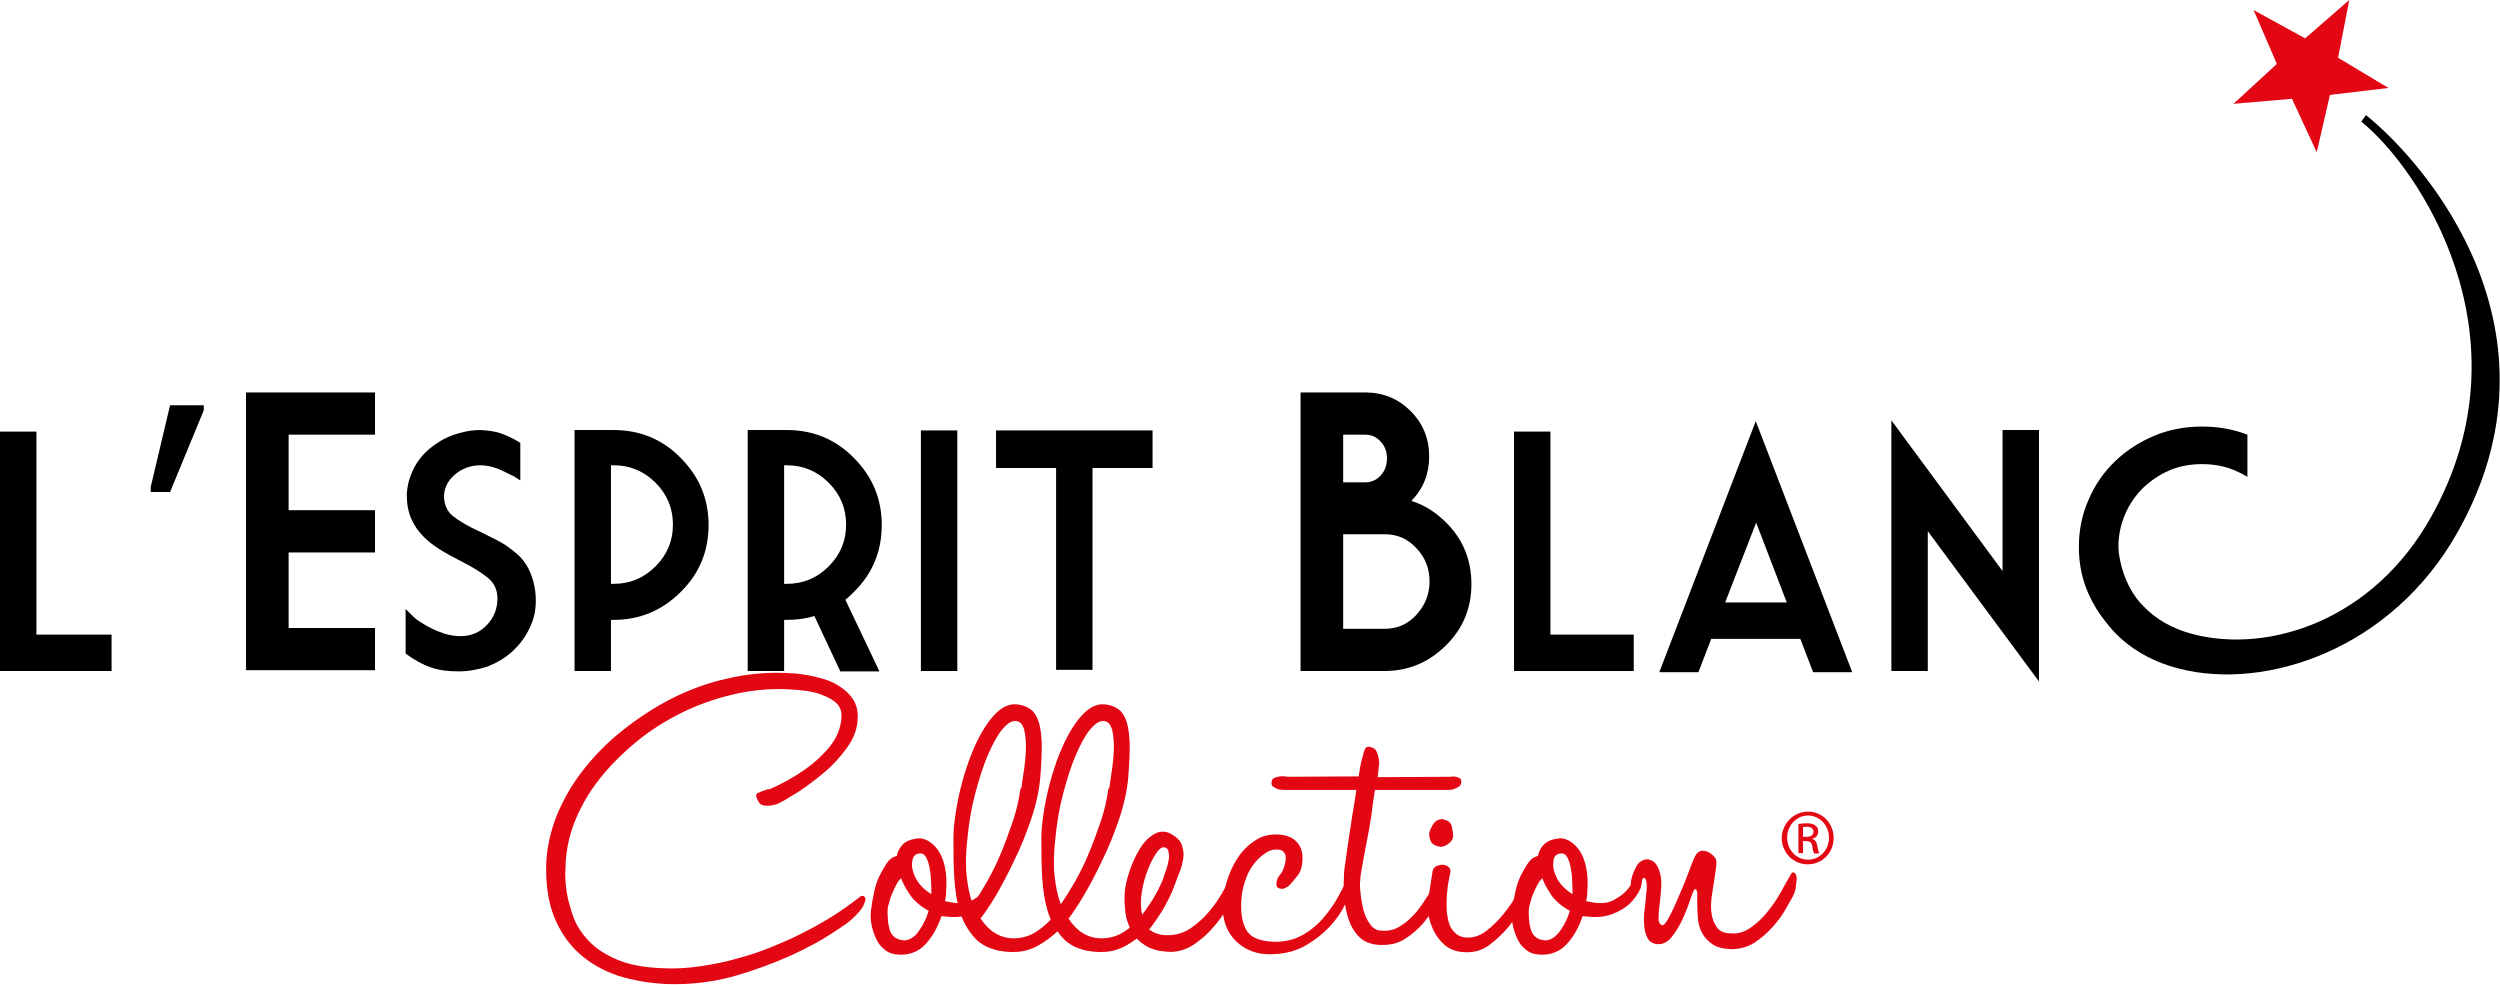 <?xml version="1.0" encoding="utf-8"?>
<!-- Generator: Adobe Illustrator 27.1.0, SVG Export Plug-In . SVG Version: 6.00 Build 0)  -->
<svg version="1.1" baseProfile="tiny" id="Calque_1"
	 xmlns="http://www.w3.org/2000/svg" xmlns:xlink="http://www.w3.org/1999/xlink" x="0px" y="0px" viewBox="0 0 645.3 254.2"
	 overflow="visible" xml:space="preserve">
<path fill="#E30613" d="M198.7,203.7c3.4-1.5,6.4-3.2,9.1-5.1c2.3-1.6,4.4-3.5,6.3-5.8c1.9-2.3,2.9-4.8,3.1-7.6
	c0.1-1.4-0.3-2.6-1.1-3.5c-0.8-0.9-2.2-1.7-4.1-2.4c-1.9-0.8-4.9-1.2-8.8-1.4c-4.8-0.2-9.6,0.3-14.2,1.4c-4.6,1.1-9.1,2.7-13.3,4.8
	c-4.2,2.1-8.1,4.6-11.6,7.5c-3.5,2.9-6.6,6-9.3,9.4c-2.7,3.4-4.7,6.9-6.3,10.7c-1.5,3.7-2.3,7.4-2.5,11.1c0,0.3,0,1.2-0.1,2.6
	c0,1.4,0.1,3.1,0.4,5c0.3,1.9,0.9,4,1.7,6.3c0.8,2.2,2.2,4.3,4,6.2c1.8,1.9,4.2,3.5,7.3,4.8c3,1.3,6.8,2,11.4,2.2
	c3.4,0.2,6.8,0,10.1-0.5c3.3-0.5,6.5-1.1,9.5-2c3.1-0.8,6-1.8,8.7-2.9c2.7-1.1,5.3-2.2,7.6-3.4c5.5-2.7,10.5-5.8,15.1-9.4
	c0.2-0.2,0.4-0.3,0.6-0.4c0.5-0.2,0.8,0,1.1,0.6c0.1,0,0,0.5-0.4,1.5c-0.3,1-1.5,2.4-3.5,4.2c-0.3,0.3-1.8,1.4-4.6,3.2
	c-2.7,1.8-6.3,3.8-10.7,5.8c-4.4,2-9.3,3.8-14.8,5.4c-5.5,1.5-11.3,2.2-17.2,2c-4.5-0.2-8.6-0.9-12.5-2.1c-3.9-1.3-7.3-3.2-10.1-5.7
	c-2.8-2.5-5-5.7-6.6-9.6c-1.5-3.9-2.2-8.5-2-13.9c0.2-4.1,1.1-8.1,2.7-12.2c1.7-4.1,3.9-8,6.8-11.7c2.9-3.7,6.2-7.1,10.1-10.2
	c3.9-3.1,8.1-5.9,12.6-8.2c4.5-2.3,9.3-4.1,14.3-5.2c5-1.2,10.1-1.7,15.1-1.5c0.2,0,0.8,0,1.8,0.1c1,0,2.2,0.2,3.6,0.4
	c1.4,0.2,2.9,0.6,4.4,1c1.5,0.4,3,1.1,4.4,2c1.3,0.9,2.5,1.9,3.3,3.2c0.9,1.3,1.3,2.8,1.3,4.6c0,2.8-0.9,5.4-2.7,7.9
	c-1.8,2.5-3.8,4.7-6.1,6.6c-2.3,1.9-4.4,3.5-6.4,4.8c-2,1.2-3.2,2-3.6,2.2c-0.4,0.2-0.9,0.5-1.5,0.8c-0.6,0.3-1.3,0.5-2,0.6
	c-0.7,0.1-1.4,0.1-2,0c-0.6-0.1-1.1-0.5-1.4-1.1c-0.6-1.1-0.7-1.8-0.1-2.1c0.6-0.3,1.4-0.6,2.6-1V203.7z"/>
<path fill="#E30613" d="M247.3,233.1c1.4,0.1,2.6-0.2,3.6-0.7c1.1-0.6,2-1.2,2.7-1.8c0.9-0.8,1.6-1.7,2.1-2.6l1.1-1.8
	c0.5-0.8,0.9-0.9,1.3-0.3c0.4,0.6,0.3,1.7-0.1,3.3c-0.7,1.6-1.7,3-3,4.2c-1.1,1-2.6,1.9-4.5,2.6c-1.9,0.7-4.2,0.9-7,0.5h-0.5
	c-0.9,2.7-2.2,5.1-4,7.1c-1.8,2-4.2,3-7.2,2.8c-1.4-0.1-2.6-0.5-3.6-1.4c-1-0.8-1.7-1.8-2.2-3c-0.5-1.2-0.9-2.4-1.1-3.6
	c-0.2-1.3-0.2-2.4-0.1-3.3c0.5-3.9,1.2-6.8,2-8.6c0.9-1.8,1.7-3.2,2.4-4.1c0.4-0.5,0.8-0.8,1.1-1c0.3-0.2,0.7-0.3,1.2-0.5
	c0.2-1.2,0.8-2.2,1.6-3c0.8-0.8,2.1-1.3,3.8-1.5c0.8-0.1,1.6,0.1,2.6,0.6c0.9,0.5,1.8,1.3,2.6,2.4c0.8,1.1,1.4,2.6,1.8,4.4
	c0.4,1.8,0.5,4,0.3,6.6c0,0.4,0,0.8-0.1,1.1c0,0.3-0.1,0.7-0.2,1.1C245.3,232.9,246.3,233.1,247.3,233.1z M229.1,235.2
	c0,0.6,0,1.4,0.1,2.2c0,0.8,0.2,1.6,0.4,2.4c0.2,0.8,0.6,1.5,1.2,2c0.6,0.5,1.3,0.8,2.3,0.9c0.7,0.1,1.4-0.1,2.1-0.5
	c0.7-0.4,1.4-1,1.9-1.8c0.6-0.8,1.1-1.6,1.5-2.5c0.5-0.9,0.8-1.8,1.1-2.8c-1.1-0.6-2.1-1.3-3-2.1c-0.9-0.8-1.6-1.6-2.1-2.5
	c-0.9-1.3-1.5-2.5-2-3.8c-0.3,0.2-0.7,0.7-1.1,1.4c-0.4,0.7-0.8,1.5-1.1,2.3c-0.4,0.8-0.7,1.7-0.9,2.6
	C229.2,233.9,229.1,234.6,229.1,235.2z M240.4,230.8c0-1,0-2.2-0.1-3.5c0-1.3-0.2-2.4-0.4-3.5c-0.2-1-0.5-1.9-0.9-2.6
	c-0.4-0.7-1-1-1.7-0.9c-1,0.1-1.6,0.7-1.8,1.8c-0.2,1.1-0.1,2.2,0.3,3.2C236.5,227.5,238,229.3,240.4,230.8z"/>
<path fill="#E30613" d="M261.7,242.2c2.1,0,4.1-0.6,5.9-1.8c1.8-1.2,3.4-2.6,4.8-4.4c1.4-1.7,2.7-3.5,3.8-5.3c1.1-1.8,2-3.4,2.7-4.6
	c0.2-0.5,0.5-0.7,0.8-0.6c0.3,0.1,0.5,0.4,0.7,0.9c0.1,0.5,0.1,1.2-0.1,2.1c-0.2,0.9-0.6,1.9-1.2,3.1c-0.2,0.4-0.8,1.4-1.7,3
	c-0.9,1.6-2.1,3.2-3.6,4.9c-1.5,1.7-3.5,3.2-5.7,4.5c-2.3,1.3-4.8,1.9-7.7,1.7c-3.5-0.2-6.2-1.2-8.2-3c-1.9-1.9-3.4-4.2-4.3-7
	c-0.9-2.8-1.4-5.9-1.6-9.4c-0.2-3.4-0.2-6.8-0.2-10c0-1.9,0.2-4.1,0.6-6.6c0.4-2.5,0.9-5,1.6-7.6c0.7-2.6,1.5-5.1,2.5-7.6
	c1-2.5,2.1-4.7,3.3-6.6c1.2-1.9,2.5-3.5,3.9-4.6c1.4-1.1,2.8-1.6,4.3-1.5c1.4,0.1,2.6,0.5,3.6,1.2c1,0.7,1.7,1.8,2.2,3.3
	c0.5,1.5,0.7,3.5,0.8,5.8c0,2.4-0.1,5.3-0.4,8.8c-0.3,3.3-1.1,6.9-2.4,10.7c-1.3,3.8-2.7,7.3-4.4,10.7c-1.6,3.4-3.2,6.4-4.8,9.1
	c-1.6,2.7-2.9,4.5-3.8,5.7C255.4,240.5,258.2,242.2,261.7,242.2z M263.6,203.6c0.1-0.8,0.3-2.1,0.6-4.1c0.3-1.9,0.5-3.8,0.6-5.8
	c0.1-1.9-0.1-3.7-0.4-5.2c-0.4-1.5-1.1-2.3-2.2-2.4c-1.1-0.1-2.3,0.7-3.6,2.3c-1.3,1.6-2.5,3.9-3.7,6.7c-1.2,2.8-2.2,6.1-3.2,9.8
	c-1,3.7-1.6,7.6-2,11.6c-0.4,3.5-0.5,6.7-0.2,9.5c0.3,2.8,0.8,5.3,1.6,7.4c1.2-1.7,2.4-3.6,3.6-5.7c1.2-2.1,2.4-4.5,3.5-7.1
	c1.1-2.6,2.1-5.3,3.1-8.2c1-2.9,1.7-5.8,2.1-8.9H263.6z"/>
<path fill="#E30613" d="M284.4,242.2c2.1,0,4.1-0.6,5.9-1.8c1.8-1.2,3.4-2.6,4.8-4.4c1.4-1.7,2.7-3.5,3.8-5.3c1.1-1.8,2-3.4,2.7-4.6
	c0.2-0.5,0.5-0.7,0.8-0.6c0.3,0.1,0.5,0.4,0.7,0.9c0.1,0.5,0.1,1.2-0.1,2.1c-0.2,0.9-0.6,1.9-1.2,3.1c-0.2,0.4-0.8,1.4-1.7,3
	c-0.9,1.6-2.1,3.2-3.6,4.9c-1.5,1.7-3.5,3.2-5.7,4.5c-2.3,1.3-4.8,1.9-7.7,1.7c-3.5-0.2-6.2-1.2-8.2-3c-1.9-1.9-3.4-4.2-4.3-7
	c-0.9-2.8-1.4-5.9-1.6-9.4c-0.2-3.4-0.2-6.8-0.2-10c0-1.9,0.2-4.1,0.6-6.6c0.4-2.5,0.9-5,1.6-7.6c0.7-2.6,1.5-5.1,2.5-7.6
	c1-2.5,2.1-4.7,3.3-6.6c1.2-1.9,2.5-3.5,3.9-4.6c1.4-1.1,2.8-1.6,4.3-1.5c1.4,0.1,2.6,0.5,3.6,1.2c1,0.7,1.7,1.8,2.2,3.3
	c0.5,1.5,0.7,3.5,0.8,5.8c0,2.4-0.1,5.3-0.4,8.8c-0.3,3.3-1.1,6.9-2.4,10.7c-1.3,3.8-2.7,7.3-4.4,10.7c-1.6,3.4-3.2,6.4-4.8,9.1
	c-1.6,2.7-2.9,4.5-3.8,5.7C278,240.5,280.9,242.2,284.4,242.2z M286.3,203.6c0.1-0.8,0.3-2.1,0.6-4.1c0.3-1.9,0.5-3.8,0.6-5.8
	c0.1-1.9-0.1-3.7-0.4-5.2c-0.4-1.5-1.1-2.3-2.2-2.4c-1.1-0.1-2.3,0.7-3.6,2.3c-1.3,1.6-2.5,3.9-3.7,6.7c-1.2,2.8-2.2,6.1-3.2,9.8
	c-1,3.7-1.6,7.6-2,11.6c-0.4,3.5-0.5,6.7-0.2,9.5c0.3,2.8,0.8,5.3,1.6,7.4c1.2-1.7,2.4-3.6,3.6-5.7c1.2-2.1,2.4-4.5,3.5-7.1
	c1.1-2.6,2.1-5.3,3.1-8.2c1-2.9,1.7-5.8,2.1-8.9H286.3z"/>
<path fill="#E30613" d="M301.4,241.4c2.1,0,4.1-0.6,5.8-1.7c1.7-1.2,3.3-2.5,4.7-4.2c1.4-1.6,2.6-3.3,3.6-5.1c1-1.7,1.9-3.3,2.6-4.5
	c0.2-0.5,0.5-0.7,0.8-0.6c0.3,0.1,0.5,0.4,0.7,0.9c0.1,0.5,0.1,1.2-0.1,2.1c-0.2,0.9-0.6,2-1.2,3.2c-0.2,0.4-0.8,1.4-1.6,2.9
	c-0.8,1.5-2,3.2-3.4,4.8c-1.4,1.7-3.1,3.2-5,4.5c-1.9,1.3-4,2-6.2,2c-2.7-0.1-4.8-0.6-6.4-1.6c-1.6-1-2.8-2.2-3.6-3.7
	c-0.8-1.5-1.4-3.1-1.6-4.8c-0.2-1.7-0.3-3.4-0.2-5c0.1-1.6,0.5-3.5,1.2-5.6c0.7-2.1,1.6-4.1,2.7-5.9c1.1-1.8,2.4-3.1,3.9-3.9
	c1.5-0.8,3.1-0.7,4.6,0.3c1.3,0.8,2.1,1.7,2.4,2.8c0.4,1.1,0.5,2.2,0.3,3.4c-0.2,1.2-0.5,2.4-1,3.6c-0.5,1.2-0.9,2.4-1.3,3.4
	c-1,2.5-2.1,4.7-3.3,6.7c-1.3,2-2.3,3.5-3.2,4.5C297.9,240.9,299.5,241.4,301.4,241.4z M300.1,227.2c0.3-1,0.6-1.9,1-2.9
	c0.3-1,0.5-1.8,0.6-2.6c0.1-0.8,0-1.5-0.1-2c-0.2-0.6-0.5-0.9-1.1-1c-0.6-0.1-1.4,0.5-2.1,1.6c-0.8,1.2-1.5,2.6-2.2,4.4
	c-0.7,1.8-1.2,3.7-1.5,5.8c-0.3,2.1-0.3,3.9,0.1,5.6c0.9-1.1,1.8-2.5,2.9-4.2C298.7,230.2,299.5,228.6,300.1,227.2z"/>
<path fill="#E30613" d="M348.2,231.5c-0.2,0.4-0.8,1.4-1.5,2.9c-0.8,1.5-2,3.2-3.6,4.9c-1.6,1.7-3.6,3.3-6,4.7
	c-2.4,1.4-5.3,2.2-8.6,2.3c-3.8,0.2-7-1-9.4-3.3c-2.5-2.4-3.6-5.6-3.5-9.5c0.1-1.9,0.5-4,1.1-6.1c0.7-2.2,1.6-4.2,2.8-6
	c1.2-1.8,2.7-3.3,4.4-4.4c1.7-1.2,3.7-1.7,6-1.6c2.1,0.1,3.6,0.7,4.7,1.8c1.1,1.1,1.6,2.5,1.6,4.3c0,1.8-0.4,3.3-1.1,4.3
	c-0.8,1-1.5,1.9-2.1,2.5c-0.3,0.4-0.8,0.7-1.4,1c-0.6,0.2-1.2,0.2-1.8-0.2c-0.3-0.2-0.4-0.7-0.3-1.4c0.1-0.7,0.4-1.3,0.8-1.8
	c0.5-0.6,0.9-1.2,1.1-2c0.3-0.8,0.4-1.5,0.5-2.1c0-0.7-0.1-1.3-0.4-1.7c-0.3-0.5-0.9-0.8-1.7-0.8c-1.1-0.1-2.2,0.2-3.3,1
	c-1.1,0.7-2.1,1.7-3,2.9c-0.9,1.2-1.6,2.6-2.1,4.2c-0.6,1.6-0.9,3.4-1,5.2c-0.2,3.6,0.4,6.2,1.6,7.9c1.2,1.7,3.6,2.5,7.1,2.6
	c2.7,0,5.1-0.6,7.2-1.8c2.1-1.2,3.9-2.7,5.4-4.5c1.5-1.8,2.8-3.6,3.8-5.5c1-1.9,1.8-3.5,2.6-4.8c0.3-0.5,0.6-0.7,1-0.7
	c0.3,0,0.5,0.3,0.7,0.8c0.1,0.5,0.1,1.2-0.1,2.1c-0.2,0.9-0.5,2-1.1,3.2H348.2z"/>
<path fill="#E30613" d="M371.4,231.9c-0.2,0.4-0.7,1.3-1.4,2.6c-0.7,1.4-1.7,2.7-3,4.2c-1.3,1.4-2.8,2.7-4.6,3.8
	c-1.8,1.1-3.9,1.5-6.3,1.4c-2.2-0.1-4-0.8-5.2-2c-1.3-1.3-2.2-2.8-2.8-4.6c-0.6-1.8-1-3.7-1.1-5.7c-0.2-2-0.2-3.7-0.1-5.2
	c0-1,0.1-2.3,0.4-4c0.2-1.7,0.5-3.6,0.8-5.7c0.3-2.1,0.7-4.3,1-6.5c0.4-2.2,0.7-4.3,1-6.3h-18.5c-0.7,0-1.3-0.1-1.8-0.2
	c-0.4-0.2-0.8-0.4-1.1-0.6c-0.4-0.2-0.5-0.6-0.5-1c0-0.6,0.2-1.1,0.7-1.3c0.4-0.2,0.9-0.3,1.5-0.4c0.6-0.1,1.4,0,2.1,0.1l18.2-0.1
	c0.2-1.4,0.4-2.6,0.6-3.5c0.2-0.9,0.3-1.3,0.4-1.4c0.2-1,0.4-1.8,0.7-2.3c0.3-0.5,1-0.6,1.9-0.2c0.6,0.2,1,0.7,1.3,1.7
	c0.3,1,0.4,1.7,0.4,2.3l-0.4,3.6l18.8-0.1c0.6-0.1,1-0.1,1.4,0c0.4,0.1,0.7,0.2,1,0.4c0.3,0.2,0.4,0.5,0.4,1c-0.1,0.6-0.3,1-0.7,1.2
	c-0.4,0.2-0.8,0.4-1.3,0.6c-0.6,0.2-1.2,0.2-1.9,0.2h-18.4c-0.2,1-0.3,2.2-0.5,3.3c-0.2,1.2-0.3,2.5-0.5,3.8c-0.1,0.6-0.3,1.6-0.5,3
	c-0.3,1.5-0.6,3-0.9,4.7c-0.3,1.7-0.6,3.3-0.9,4.9c-0.3,1.6-0.5,2.8-0.5,3.6c-0.1,0.9-0.1,2,0.1,3.4c0.1,1.4,0.4,2.8,0.7,4.2
	c0.4,1.4,0.9,2.6,1.7,3.7c0.8,1.1,1.7,1.7,2.9,1.7c1.8,0.2,3.5-0.2,5-1.2c1.5-0.9,2.9-2.2,4.1-3.6c1.2-1.5,2.2-3,3.2-4.6
	c0.9-1.6,1.7-3.1,2.4-4.4c0.2-0.5,0.5-0.7,0.8-0.6c0.3,0.1,0.5,0.4,0.7,0.8c0.1,0.5,0.1,1.2-0.1,2.1
	C372.3,229.6,371.9,230.7,371.4,231.9z"/>
<path fill="#E30613" d="M394.5,231.4c-0.2,0.4-0.8,1.4-1.7,2.9c-0.9,1.5-2,3.2-3.4,4.9c-1.4,1.7-3,3.2-4.8,4.6c-1.8,1.4-3.8,2-6,2
	c-2.3,0-4.1-0.6-5.5-1.7c-1.4-1.2-2.4-2.5-3.1-4c-0.7-1.5-1.2-3-1.3-4.4c-0.2-1.4-0.2-2.4-0.1-3c0.1-0.5,0.2-1.2,0.3-2.1
	c0.1-0.9,0.3-1.8,0.4-2.7c0.2-1,0.3-2.1,0.5-3.2c0.2-0.6,0.6-1,1.1-1.2c0.5-0.2,1-0.3,1.5-0.3c0.5,0,1,0.2,1.4,0.5
	c0.4,0.3,0.6,0.7,0.6,1.3c0,0.1-0.1,0.6-0.3,1.5c-0.2,0.9-0.4,2-0.5,3.3c-0.2,1.3-0.2,2.6-0.2,4.1c0,1.5,0.2,2.8,0.5,4
	c0.3,1.2,0.9,2.2,1.8,3c0.9,0.8,2.1,1.2,3.6,1.1c1.6-0.1,3.1-0.7,4.6-1.9c1.5-1.2,2.9-2.6,4.2-4.2c1.3-1.6,2.5-3.3,3.5-5.1
	c1-1.8,1.9-3.3,2.6-4.6c0.2-0.6,0.5-0.8,0.8-0.8c0.3,0,0.5,0.3,0.7,0.8c0.1,0.5,0.1,1.2-0.1,2.1C395.4,229.1,395,230.2,394.5,231.4z
	 M372.4,211.5c1.3,0.2,2,0.7,2.3,1.7c0.2,1,0.4,1.9,0.4,2.7c-0.1,0.8-0.6,1.5-1.4,2c-0.9,0.6-1.6,0.8-2.3,0.6
	c-1.1-0.2-1.8-0.7-2.1-1.4c-0.3-0.7-0.4-1.4-0.4-2c0.1-0.6,0.4-1.3,1-2.3c0.6-1,1.5-1.4,2.7-1.4L372.4,211.5z"/>
<path fill="#E30613" d="M412.8,233.1c1.3,0.1,2.6-0.2,3.6-0.7c1.1-0.6,2-1.2,2.7-1.8c0.9-0.8,1.6-1.7,2.1-2.6l1.1-1.8
	c0.5-0.8,0.9-0.9,1.3-0.3c0.4,0.6,0.3,1.7-0.1,3.3c-0.7,1.6-1.7,3-3,4.2c-1.1,1-2.6,1.9-4.5,2.6c-1.9,0.7-4.2,0.9-7,0.5h-0.5
	c-0.9,2.7-2.2,5.1-4,7.1c-1.8,2-4.2,3-7.2,2.8c-1.4-0.1-2.6-0.5-3.6-1.4c-1-0.8-1.7-1.8-2.2-3c-0.5-1.2-0.9-2.4-1.1-3.6
	c-0.2-1.3-0.2-2.4-0.1-3.3c0.5-3.9,1.2-6.8,2-8.6c0.9-1.8,1.7-3.2,2.4-4.1c0.4-0.5,0.8-0.8,1.1-1c0.3-0.2,0.7-0.3,1.2-0.5
	c0.2-1.2,0.8-2.2,1.6-3c0.8-0.8,2.1-1.3,3.8-1.5c0.8-0.1,1.6,0.1,2.6,0.6c0.9,0.5,1.8,1.3,2.6,2.4c0.8,1.1,1.4,2.6,1.8,4.4
	c0.4,1.8,0.5,4,0.3,6.6c0,0.4,0,0.8-0.1,1.1c0,0.3-0.1,0.7-0.2,1.1C410.8,232.9,411.9,233.1,412.8,233.1z M394.6,235.2
	c0,0.6,0,1.4,0.1,2.2c0,0.8,0.2,1.6,0.4,2.4c0.2,0.8,0.6,1.5,1.2,2c0.6,0.5,1.3,0.8,2.3,0.9c0.7,0.1,1.4-0.1,2.1-0.5
	c0.7-0.4,1.3-1,1.9-1.8c0.6-0.8,1.1-1.6,1.5-2.5c0.5-0.9,0.8-1.8,1.1-2.8c-1.1-0.6-2.1-1.3-3-2.1c-0.9-0.8-1.6-1.6-2.1-2.5
	c-0.9-1.3-1.5-2.5-2-3.8c-0.3,0.2-0.7,0.7-1.1,1.4c-0.4,0.7-0.8,1.5-1.1,2.3c-0.4,0.8-0.7,1.7-0.9,2.6
	C394.7,233.9,394.6,234.6,394.6,235.2z M405.9,230.8c0-1,0-2.2-0.1-3.5c0-1.3-0.2-2.4-0.4-3.5c-0.2-1-0.5-1.9-0.9-2.6
	c-0.4-0.7-1-1-1.7-0.9c-1,0.1-1.7,0.7-1.8,1.8c-0.2,1.1-0.1,2.2,0.3,3.2C402,227.5,403.5,229.3,405.9,230.8z"/>
<path fill="#E30613" d="M462.6,231.7c-0.2,0.4-0.8,1.3-1.6,2.8c-0.8,1.5-1.9,3-3.3,4.6c-1.4,1.6-3,3-4.8,4.2
	c-1.9,1.2-3.9,1.7-6.1,1.7c-2.1-0.1-3.7-0.5-4.8-1.3c-1.2-0.8-2-1.7-2.6-2.8c-0.6-1.1-1-2.3-1.1-3.6c-0.1-1.3-0.2-2.5-0.2-3.6
	c0-1.1,0-2.1,0-2.9c0-0.8-0.2-1.2-0.5-1.3c-0.2-0.1-0.6,0.6-1.1,2.1c-0.5,1.5-1.1,3.2-1.9,5c-0.8,1.8-1.7,3.5-2.9,5
	c-1.1,1.5-2.4,2.2-3.9,2.1c-1.2-0.1-2-0.6-2.5-1.5c-0.5-0.9-0.8-2-0.9-3.3c-0.1-1.3-0.1-2.6,0.1-4.1c0.2-1.4,0.3-2.7,0.4-3.9
	c0.2-1.3,0.2-2.3,0.1-3.1c-0.1-0.8-0.3-1.2-0.7-1.2c-0.2,0-0.4,0.3-0.7,0.9c-0.3,0.6-0.6,1.2-0.9,1.8c-0.3,0.4-0.7,0.6-1,0.5
	c-0.4-0.1-0.6-0.4-0.7-0.8c-0.1-0.5-0.1-1.2,0.1-2.1c0.2-0.9,0.6-2,1.3-3.3c0.3-0.6,0.7-1,1.2-1.3c0.5-0.3,1-0.5,1.5-0.5
	c0.6,0,1.1,0.2,1.7,0.6c0.6,0.4,1,1.1,1.4,2.1c0.5,1.3,0.7,2.7,0.6,4.3c-0.1,1.6-0.2,3.1-0.4,4.5c-0.2,1.4-0.3,2.7-0.3,3.7
	c0,1,0.3,1.6,0.9,1.8c0.5,0.1,1.1-0.7,1.9-2.2c0.8-1.5,1.6-3.3,2.5-5.4c0.9-2,1.7-4,2.4-5.9c0.7-1.9,1.2-3.2,1.5-3.8
	c0.6-1.4,1.4-2,2.4-1.9c1.1,0.1,2.1,0.7,3,1.8c0.3,0.3,0.4,1,0.3,2c-0.1,1-0.3,2.3-0.5,3.7c-0.2,1.4-0.5,2.9-0.7,4.5
	c-0.2,1.5-0.2,3,0,4.3c0.2,1.4,0.7,2.5,1.4,3.5c0.7,1,1.9,1.5,3.5,1.5c1.8,0.2,3.5-0.3,5.1-1.4c1.6-1.1,3-2.4,4.3-4
	c1.3-1.6,2.5-3.3,3.5-5.1c1-1.8,1.8-3.3,2.6-4.6c0.2-0.5,0.5-0.7,0.8-0.6c0.3,0.1,0.5,0.4,0.7,0.9c0.1,0.5,0.1,1.2-0.1,2.1
	C463.6,229.5,463.2,230.6,462.6,231.7z"/>
<path fill="#E30613" d="M466.7,209.5c3.7,0,6.6,3,6.6,6.8c0,3.8-2.9,6.8-6.7,6.8c-3.7,0-6.7-3-6.7-6.8
	C460,212.5,463,209.5,466.7,209.5L466.7,209.5z M466.7,210.5c-3,0-5.4,2.6-5.4,5.7c0,3.2,2.4,5.7,5.4,5.7c3,0,5.4-2.5,5.4-5.7
	C472.1,213.1,469.7,210.5,466.7,210.5L466.7,210.5z M465.4,220.2h-1.2v-7.5c0.6-0.1,1.2-0.2,2.1-0.2c1.1,0,1.9,0.2,2.3,0.6
	c0.5,0.3,0.7,0.8,0.7,1.6c0,1-0.7,1.6-1.5,1.8v0.1c0.7,0.1,1.1,0.7,1.3,1.8c0.2,1.2,0.4,1.6,0.5,1.9h-1.3c-0.2-0.2-0.4-0.9-0.5-1.9
	c-0.2-1-0.7-1.3-1.6-1.3h-0.8V220.2z M465.4,216h0.9c1,0,1.8-0.4,1.8-1.3c0-0.7-0.5-1.3-1.8-1.3c-0.4,0-0.7,0-0.9,0.1V216z"/>
<polygon fill="#E30613" points="581.7,2.6 595,9.9 606.4,0 603.5,14.9 616.5,22.7 601.4,24.5 598,39.3 591.6,25.5 576.5,26.8 
	587.7,16.5 "/>
<path d="M610.7,29.7l-1.2,1.7c14.6,11.7,44.1,55.1,18.2,101.7c-15.1,27.3-42.3,35.6-61.6,30.6c-5.4-1.4-9.7-3.9-12.9-7.3l0,0
	c-0.2-0.2-0.4-0.5-0.7-0.7c-3-3.5-4.9-7.9-5.6-13c0-0.5-0.1-1-0.1-1.5c0-3,0.6-5.8,1.7-8.4c1.1-2.6,2.7-4.9,4.6-6.8
	c2-1.9,4.3-3.5,6.9-4.6c2.6-1.1,5.4-1.6,8.4-1.6c3,0,5.8,0.5,8.4,1.6c1.1,0.5,2.2,1,3.3,1.7v-10.9c-3.6-1.4-7.5-2.1-11.7-2.1
	c-4.4,0-8.6,0.8-12.4,2.4c-3.8,1.6-7.2,3.8-10.1,6.6c-2.9,2.8-5.2,6.1-6.8,9.9c-1.7,3.8-2.5,7.9-2.5,12.2c0,4.3,0.8,8.3,2.5,12.1
	c1.2,2.7,2.7,5.1,4.5,7.3c4.3,5.7,10.7,9.9,18.9,12c22.2,5.7,54.9-4.8,72-35.5C663.3,85.6,626.7,42.6,610.7,29.7z"/>
<path d="M0,111.4h9.4v52.4h19.4v9.4H0V111.4z"/>
<path d="M43.9,104.6h8.7v1.3l-8.7,21.1h-5v-1.3L43.9,104.6z"/>
<path d="M63.5,101.3h33.3v10.9H74.5v19.5h22.3v10.9H74.5v19.5h22.3v10.9H63.5V101.3z"/>
<path d="M118.4,173.3c-2.7,0-5.1-0.3-7.1-1c-2.1-0.7-4.3-1.9-6.6-3.6v-11.5c1.5,1.5,2.6,2.6,3.4,3.1c0.8,0.5,1.7,1.1,2.9,1.7
	c1.1,0.6,2.4,1.1,3.8,1.6c1.4,0.4,2.7,0.6,4.1,0.6c2.8,0,5-1,6.8-2.9c1.8-1.9,2.7-4.2,2.7-6.8c0-2.2-0.8-3.9-2.3-5.2
	c-1.5-1.3-4-2.9-7.4-4.6c-2.1-1.1-3.8-2-5.2-2.9c-1.4-0.9-2.8-1.9-4.1-3.2c-1.3-1.3-2.4-2.8-3.2-4.6c-0.8-1.8-1.2-3.9-1.2-6.3
	c0.1-2.4,0.7-4.5,1.7-6.6c1-2,2.4-3.8,4.2-5.3c1.8-1.5,3.8-2.7,6-3.5c2.3-0.8,4.6-1.3,7.1-1.3c1.9,0.1,3.6,0.3,5.1,0.8
	c1.5,0.5,3.3,1.3,5.2,2.5v9.7c-1.2-0.8-2-1.3-2.4-1.4c-0.4-0.2-1-0.5-1.8-0.9c-0.8-0.4-1.7-0.8-2.8-1.1c-1-0.3-2.2-0.5-3.3-0.5
	c-2.6,0-4.9,0.9-6.7,2.5c-1.8,1.6-2.7,3.5-2.7,5.7c0.1,2,0.8,3.7,2.3,4.9c1.5,1.2,3.8,2.6,7.1,4.1c2.2,1.1,4.1,2,5.5,2.8
	c1.4,0.8,2.8,1.9,4.2,3.1c1.4,1.3,2.5,2.9,3.3,4.9c0.8,2,1.3,4.3,1.3,7c0,2.5-0.5,4.8-1.6,7c-1,2.2-2.5,4.2-4.3,5.9
	c-1.8,1.7-4,3-6.4,4C123.5,172.8,121,173.3,118.4,173.3z"/>
<path d="M157.7,160v13.2h-9.4V111h10.1c6.8,0,12.6,2.4,17.3,7.2c4.8,4.8,7.2,10.6,7.2,17.3c0,6.8-2.4,12.6-7.2,17.3
	c-4.8,4.8-10.6,7.2-17.3,7.2H157.7z M157.7,150.7h0.7c4.2,0,7.8-1.5,10.8-4.5c3-3,4.5-6.6,4.5-10.8c0-4.2-1.5-7.8-4.5-10.8
	c-3-3-6.6-4.5-10.8-4.5h-0.7V150.7z"/>
<path d="M218.2,154.8l8.8,18.5h-10.1l-6.7-14.3c-2.2,0.7-4.6,1-7.1,1h-0.7v13.2H193V111h10.1c6.8,0,12.6,2.4,17.3,7.2
	c4.8,4.8,7.2,10.6,7.2,17.3c0,6.8-2.4,12.6-7.2,17.3C219.7,153.5,219,154.2,218.2,154.8z M202.4,150.7h0.7c4.2,0,7.8-1.5,10.8-4.5
	c3-3,4.5-6.6,4.5-10.8c0-4.2-1.5-7.8-4.5-10.8c-3-3-6.6-4.5-10.8-4.5h-0.7V150.7z"/>
<path d="M237.7,111.1h9.4v62.1h-9.4V111.1z"/>
<path d="M257.2,111.1h40.3v9.7H282v52.1h-9.4v-52.1h-15.5V111.1z"/>
<path d="M335.7,173.2v-71.9h16.7c4.6,0,8.5,1.6,11.7,4.8c3.2,3.2,4.8,7.1,4.8,11.7c0,4.5-1.5,8.3-4.6,11.5c3.3,1,6.3,2.9,9,5.6
	c4.4,4.4,6.5,9.7,6.5,15.9c0,6.2-2.2,11.5-6.6,15.8c-4.4,4.4-9.7,6.6-15.8,6.6H335.7z M346.7,124.5h5.7c1.6,0,2.9-0.6,4-1.8
	c1.1-1.2,1.6-2.6,1.6-4.4c0-1.7-0.5-3.1-1.6-4.3c-1.1-1.2-2.4-1.8-4-1.8h-5.7V124.5z M346.7,137.9v16.5v7.9h10.8
	c3.2,0,5.9-1.2,8.1-3.6c2.2-2.4,3.4-5.3,3.4-8.6c0-3.3-1.1-6.2-3.4-8.6c-2.2-2.4-4.9-3.6-8.1-3.6H346.7z"/>
<path d="M390.8,111.4h9.4v52.4h21.5v9.4h-30.9V111.4z"/>
<path d="M441.7,164.9l-3.3,8.6h-10.1l24.9-64.8l24.9,64.8h-10.1l-3.3-8.6H441.7z M445.3,155.5h15.9l-7.9-20.6L445.3,155.5z"/>
<path d="M516.9,147.4v-36.4h9.4v64.9l-28.7-38.8v36.1h-9.4v-64.7L516.9,147.4z"/>
</svg>
